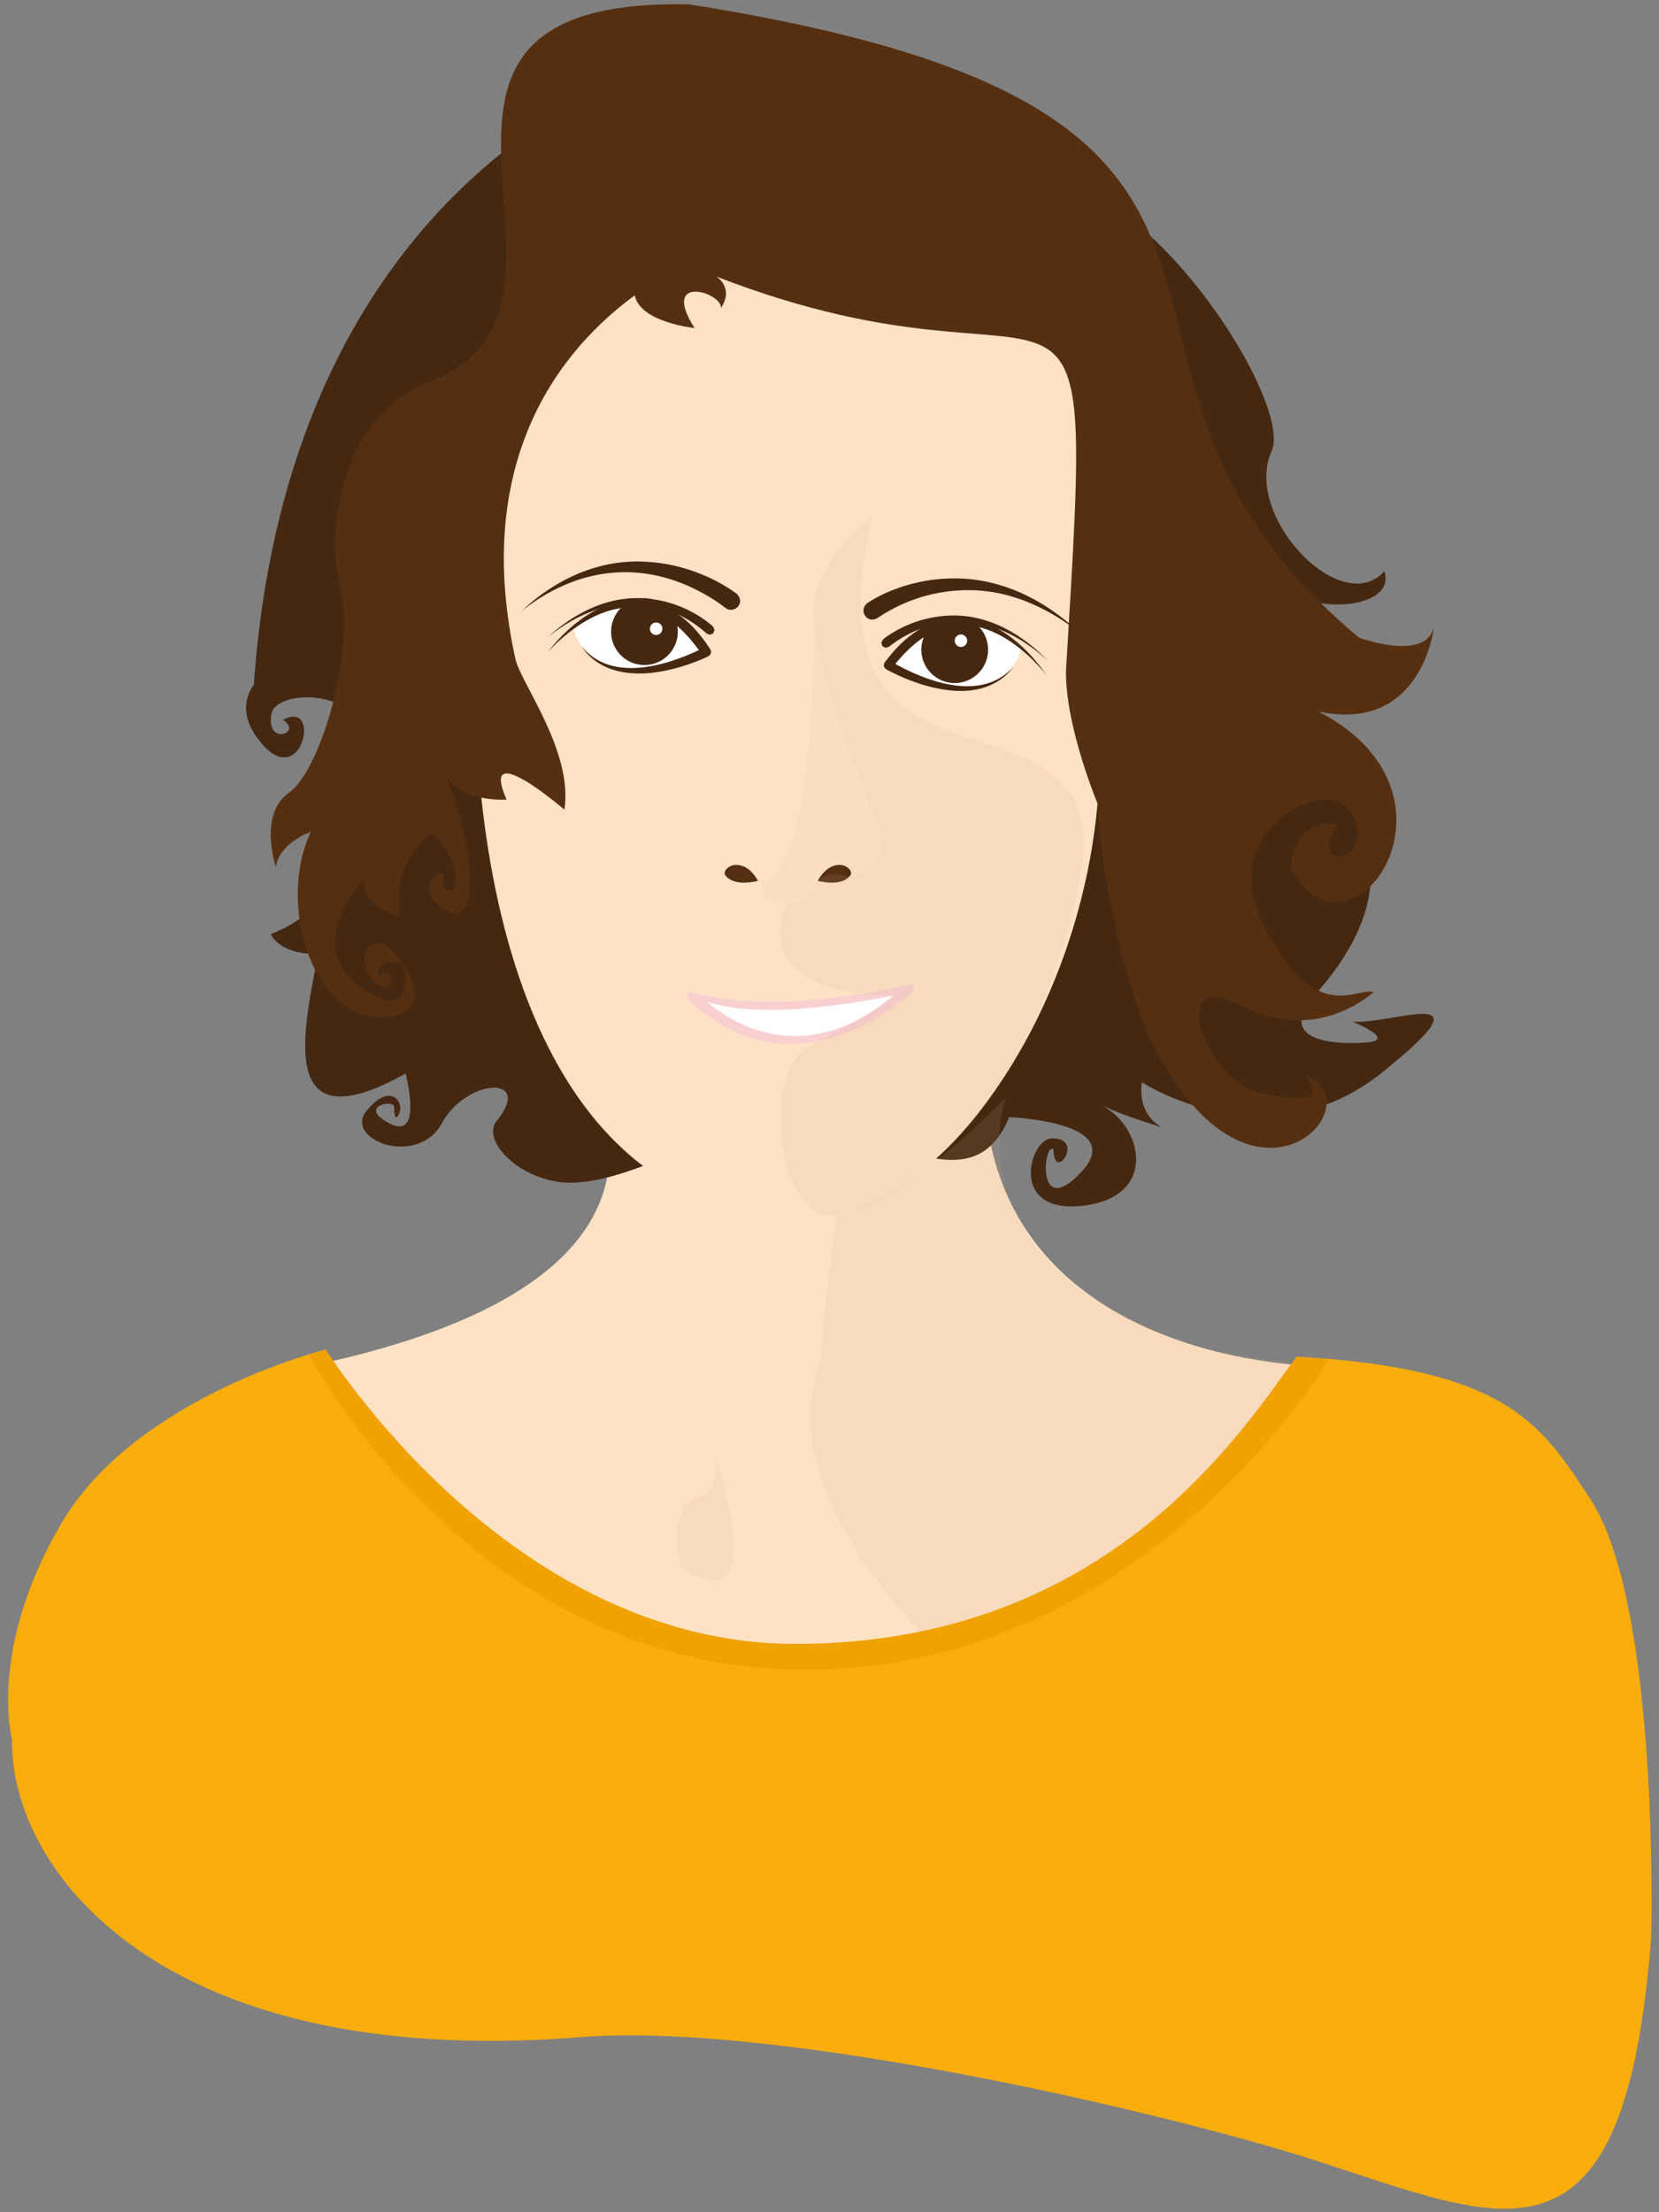 <svg xmlns="http://www.w3.org/2000/svg" viewBox="0 0 751.74 1002.2"><rect x="0" y="0" width="751.74" height="1002.2" fill="#808080" stroke="none"/><defs><style>.cls-1{fill:#fee2c5;}.cls-1,.cls-10,.cls-11,.cls-2,.cls-3,.cls-4,.cls-5,.cls-6,.cls-9{fill-rule:evenodd;}.cls-2,.cls-7{fill:#452812;}.cls-3,.cls-8{fill:#fff;}.cls-4{fill:#d8c4b2;}.cls-4,.cls-9{fill-opacity:0.13;}.cls-5{fill:#f9cfd0;}.cls-6{fill:#562f11;}.cls-9{fill:#d6af88;}.cls-10{fill:#f9ad0c;}.cls-11{fill:#efa202;}</style></defs><g id="Calque_3" data-name="Calque 3"><g id="travail"><path class="cls-1" d="M260.4,476.31s78.06,98.37-112.87,141.09c0,0,50.38,152.15,215,154.68s233-153.23,233-153.23S431.43,617.39,447,469.43L260.4,476.31"/><path class="cls-2" d="M253.46,50.88C212.57,76.2,126.73,144.23,115,310.37c0,0-9.13,10.32,2.18,24.78,19.33,25.55,29.17-18.93,11-8.94,9.37,5.71-7.72,12.11-5.19-2.61,1.73-10.54,34.09-11.83,41.45,6.58s0,77.85-41.8,93c0,0,3.84,9.46,21.51,9-6.68,35.11-19,86.93,39.61,54.24,0,0,8.08,30.46-7.07,22.68s1.89-11.14,1.89-7.57c0,0,0,8.2,2.32,2.94s-4-14.3-14.73-1.25,22.93,26.08,34.08,5.67,41.72-22.05,24.87-1.1c-7.63,9.5,12.12,28.57,34.24,28.07,26.69-.61,59.47-22.3,86.3-26.41,41.79-10.09,92.69,43.27,111.6-3.28,0,0,53.82,2.05,32.87,24.65s-17.26-13.84-12.74-10c.06,15.68,15-5.87-1.31-5-9.8,1.08-19.06,34.9,15.4,30.38s25.59-38.08,6.2-46a223,223,0,0,0,28.92,10.53s-11.17-4.61-9.2-20.39c0,0,56.91,37.26,108.79-4.35s4.1-21.57-13.36-23.11c0,0,20.79,8.4,6.06,9.46s-41.55-.72-22.62-22.06c76.43-86.77-50.08-122-18.57-192.31,3.29,21.65,56.28,20.52,49.55.84-19.36,21.71-63.82-24.7-51.22-54.05,11.57-22.35-64.87-140.56-118.15-121.77S253.46,50.88,253.46,50.88Z"/><path class="cls-1" d="M215.6,303.81S205.33,545.2,361,552.9c0,0,41.82,3.38,82.72-49.12s60.35-126,53.16-188.14c0,0,46.74-101-31.74-191.42S188.23,91.67,215.6,303.81Z"/><path class="cls-3" d="M259.81,284.28s2.75,20.44,30.84,19.56c0,0,27.66-4.59,28.56-8.25C301.41,262.32,268.19,274,259.81,284.28Z"/><path class="cls-3" d="M462.63,294.26s-4.14,20.2-32.1,17.42c0,0-27.3-6.46-27.94-10.17C422.61,269.53,455,283.46,462.63,294.26Z"/><path class="cls-4" d="M368.57,281.59s1.68,103.6-20.2,116.22c0,0-9.08,8.69,6.32,11.39s14.3-16.93,24.71-17,2.57,5.95,7.31,5.43,20-10.29,9.31-27.33S368.57,281.59,368.57,281.59Z"/><path class="cls-5" d="M313.58,449.59a1.82,1.82,0,0,0-1.86,3c12.24,12.31,49.35,40.51,101.77-3a2,2,0,0,0-1.72-3.44C393.65,450.28,348,459,313.58,449.59Z"/><path class="cls-3" d="M320.36,453.82s37.87,36.91,84.35-2.76C404.71,451.06,347.82,463.58,320.36,453.82Z"/><path class="cls-6" d="M255.74,366.84s-39-33.6-26.2-4.58c.32-.06-22.29,2-28.34-13.28,0,0,12.15,29.91,11.83,50.61s-11.27,14.23-16.44,8.52,1.51-15.4,4.74-11.95c0,0-2.4,8.35,2.82,7.33s1-20.52-8.75-25.57c0,0-18.16,11.36-14.48,37.13,0,0-17-4.22-16.21-16.51,0,0-27.24,28.33-2.69,47.6s22.62-5.38,20.58-8.4-13.36-2.15-10.88,4.64c0,0,2.58-3.24,5.17-.44s-2.59,10-8.94,1-.65-18.52,6.46-14.64,27.68,32.63-2.58,32.42-46.35-51-31-83.84c0,0-14.79,5.28-15.77,16.13,0,0-8.22-24,5.91-33.86s30.41-64.34,23.18-93.27,2.46-79.38,41.5-93.35C282.82,138.83,153.72-1.51,312.37,2,626.67,51.62,464,162,615.75,288.88c0,0,30,11.15,34-4.63,0,0-5.26,48.12-52.33,38.13,73.35,37.88,13.78,120.43-12.36,71-.52-15.25,13.41-22.88,21-19.46,0,0-8.42,11.3-.53,13.93s15-12.09,4-22.87-59.43,11.31-36.29,55.48,40.58,26.91,49.21,29c0,0-25.47,24.23-60,6.15s-16.84,34.52,9.86,39.86,24.22-.71,19.7-8.11c30.64,12.63-22.07,71.07-66.12-7.74-17.32-28.34-29.52-100.8-28-114.15,0,0-15.23-35.82-14.86-61.74C496.43,84,490.56,189.57,324.75,125.36c0,0,8.05,5.17,1.89,14.2.77-7.07-27.68-15.71-11.92,9.05,0,0-24.65-2.47-27.11-14.8-40.5,29.75-72.31,82.37-54,165C236.32,310,259.78,340.61,255.74,366.84Z"/><path class="cls-6" d="M385.07,396.9c2.05-1.71-1.59-6.68-7.73-4.45-2.5.91-4.85,3.2-6.81,6.63C370.53,399.08,380.92,402,385.07,396.9Z"/><path class="cls-6" d="M328.94,396.9c-2.05-1.71,1.59-6.68,7.73-4.45,2.5.91,4.85,3.2,6.81,6.63C343.48,399.08,333.08,402,328.94,396.9Z"/><path class="cls-2" d="M289.12,271a52.75,52.75,0,0,1,26.19,7.29,50.14,50.14,0,0,1,5.57,3.74c.72.56,1.45,1.16,2.12,1.78.16,0,.69,1.51.77,1.61l-.59,1.53-1.51.66-1.53-.59a51.47,51.47,0,0,0-34-13.43c-14,0-27.18,6.45-37.89,15.1C259.38,278.47,273.73,270.8,289.12,271Z"/><path class="cls-2" d="M289.16,254.42a76.5,76.5,0,0,1,27.51,5.31,74.41,74.41,0,0,1,15.86,8.36c.45.33.92.66,1.35,1a5.53,5.53,0,0,1,1.48,2.75,4.13,4.13,0,0,1-6.63,3.6,67.94,67.94,0,0,0-6.61-4.55h0c-28.81-17.62-59.26-14.85-85.59,5.81C250.84,263.24,269.24,254.25,289.16,254.42Z"/><path class="cls-2" d="M432.57,262.07c21.2-.06,40.81,9.78,56,24.12-13.15-10.28-29-17.75-45.86-18.69A73.1,73.1,0,0,0,397.67,280c-5.17,3-9.16-4.18-4-7.16a61.2,61.2,0,0,1,11.63-5.78A76.14,76.14,0,0,1,432.57,262.07Z"/><path class="cls-2" d="M432.07,278.87c16.48-.06,31.31,8.69,42.5,20.28-10.12-9.26-22.79-16.52-36.7-17.41a51.42,51.42,0,0,0-35,11.29l-1.56.49-1.47-.75-.5-1.56c.12-.12.71-1.56.87-1.57.64-.52,1.32-1,2-1.49a52.6,52.6,0,0,1,5.2-3.12A53.43,53.43,0,0,1,432.07,278.87Z"/><path class="cls-2" d="M287.91,271.74A32.33,32.33,0,0,1,303.59,276a47.37,47.37,0,0,1,12.88,10.88,66.23,66.23,0,0,1,4.36,5.78c.7,1.06,1.79,2.27,1.15,3.62-.51,1.11-1.83,1.41-2.84,1.93h0c-15.07,6.56-37.15,11.6-50.93,0h0a26.16,26.16,0,0,1-4.87-5.62,26.31,26.31,0,0,0,5.32,5.06h0c13.71,9.72,34.08,3.46,48-3.09-7.19-10-17.22-19.25-30.23-19.37-14.52-.18-28.64,9.91-38.14,20.19C257.58,283.35,272,271.68,287.91,271.74Z"/><path class="cls-2" d="M434.62,279.89c16.43.22,30.67,13.07,39.53,25.95C465.37,295,452,284,437.52,283.2c-13.19-.82-23.94,7.92-31.82,17.62,13.5,7.44,33.63,15,47.95,6h0a26.77,26.77,0,0,0,5.61-4.74A26.48,26.48,0,0,1,454,307.4h0c-10.71,8-25.25,6.24-37.24,2.4a86.62,86.62,0,0,1-10.52-4.19c-1.19-.57-2.4-1.15-3.56-1.78a4.77,4.77,0,0,1-1.9-1.4h0c-1-1.75.95-3.17,1.83-4.5a64.58,64.58,0,0,1,5.37-6C415.06,285,424.48,279.75,434.62,279.89Z"/><circle class="cls-7" cx="292.02" cy="286.19" r="15.13"/><circle class="cls-7" cx="432.61" cy="294.35" r="15.13"/><circle class="cls-8" cx="297.32" cy="284.87" r="2.83"/><circle class="cls-8" cx="435.44" cy="290.29" r="2.83"/><path class="cls-9" d="M356.52,409.46s-21.08,40.75,48.4,41.39c0,0,4.56.23-38.31,23.38-22.41,12.1-14.37,81.16,12.79,76.38,5.46-.21,80.87-21.23,109.18-147.84,23.57-105.41-128.38-21.43-93.3-168.94-.37,1.54-30.7,21.94-26.35,48.81,2.56,15.84,12.21,50,23.19,78.75,2.37,6.21,7.75,13.65,7.64,20-.3,1.34.55,9.14-10.91,15.53-4.35,2.42-11.47-4.75-18.05,2.36C368.65,401.58,365.31,410.34,356.52,409.46Z"/><path class="cls-10" d="M147.53,611.47S61.78,632.74,28.07,689.8,5.42,788,5.42,788c-.94,59.5,67.7,150.18,257.69,135,89.53-7.15,266.7,34.51,332.44,55.68,86.3,27.8,140.67,57.3,152.67-101.3,0,0,4-150.77-27.86-198.59-21.06-31.6-35.49-58.9-133-64.09,0,0-69.89,127.61-215.81,131.76S147.53,611.47,147.53,611.47Z"/><path class="cls-9" d="M308.57,710.36s-7.88-29.1,9-32.63c7.44.48,6.8-18.39,7.34-16.32C328.15,674,347.46,734.83,308.57,710.36Z"/><path class="cls-9" d="M371.54,617.79s5.26-58.44,7.86-66.94c0,0,30.88-6.8,76.35-53.54,0,0-28.28,77.52,90.7,114.16l41,6.66S530,716.39,418.51,741C420.35,742.41,348.92,674.7,371.54,617.79Z"/><path class="cls-11" d="M147.53,611.47c.41-.11,82.26,133.6,213.35,133.37,142.79-.26,203.15-98.72,226.56-130.08l15,1S519.87,755.1,367.11,756.5,140,613.63,140,613.63Z"/></g></g></svg>